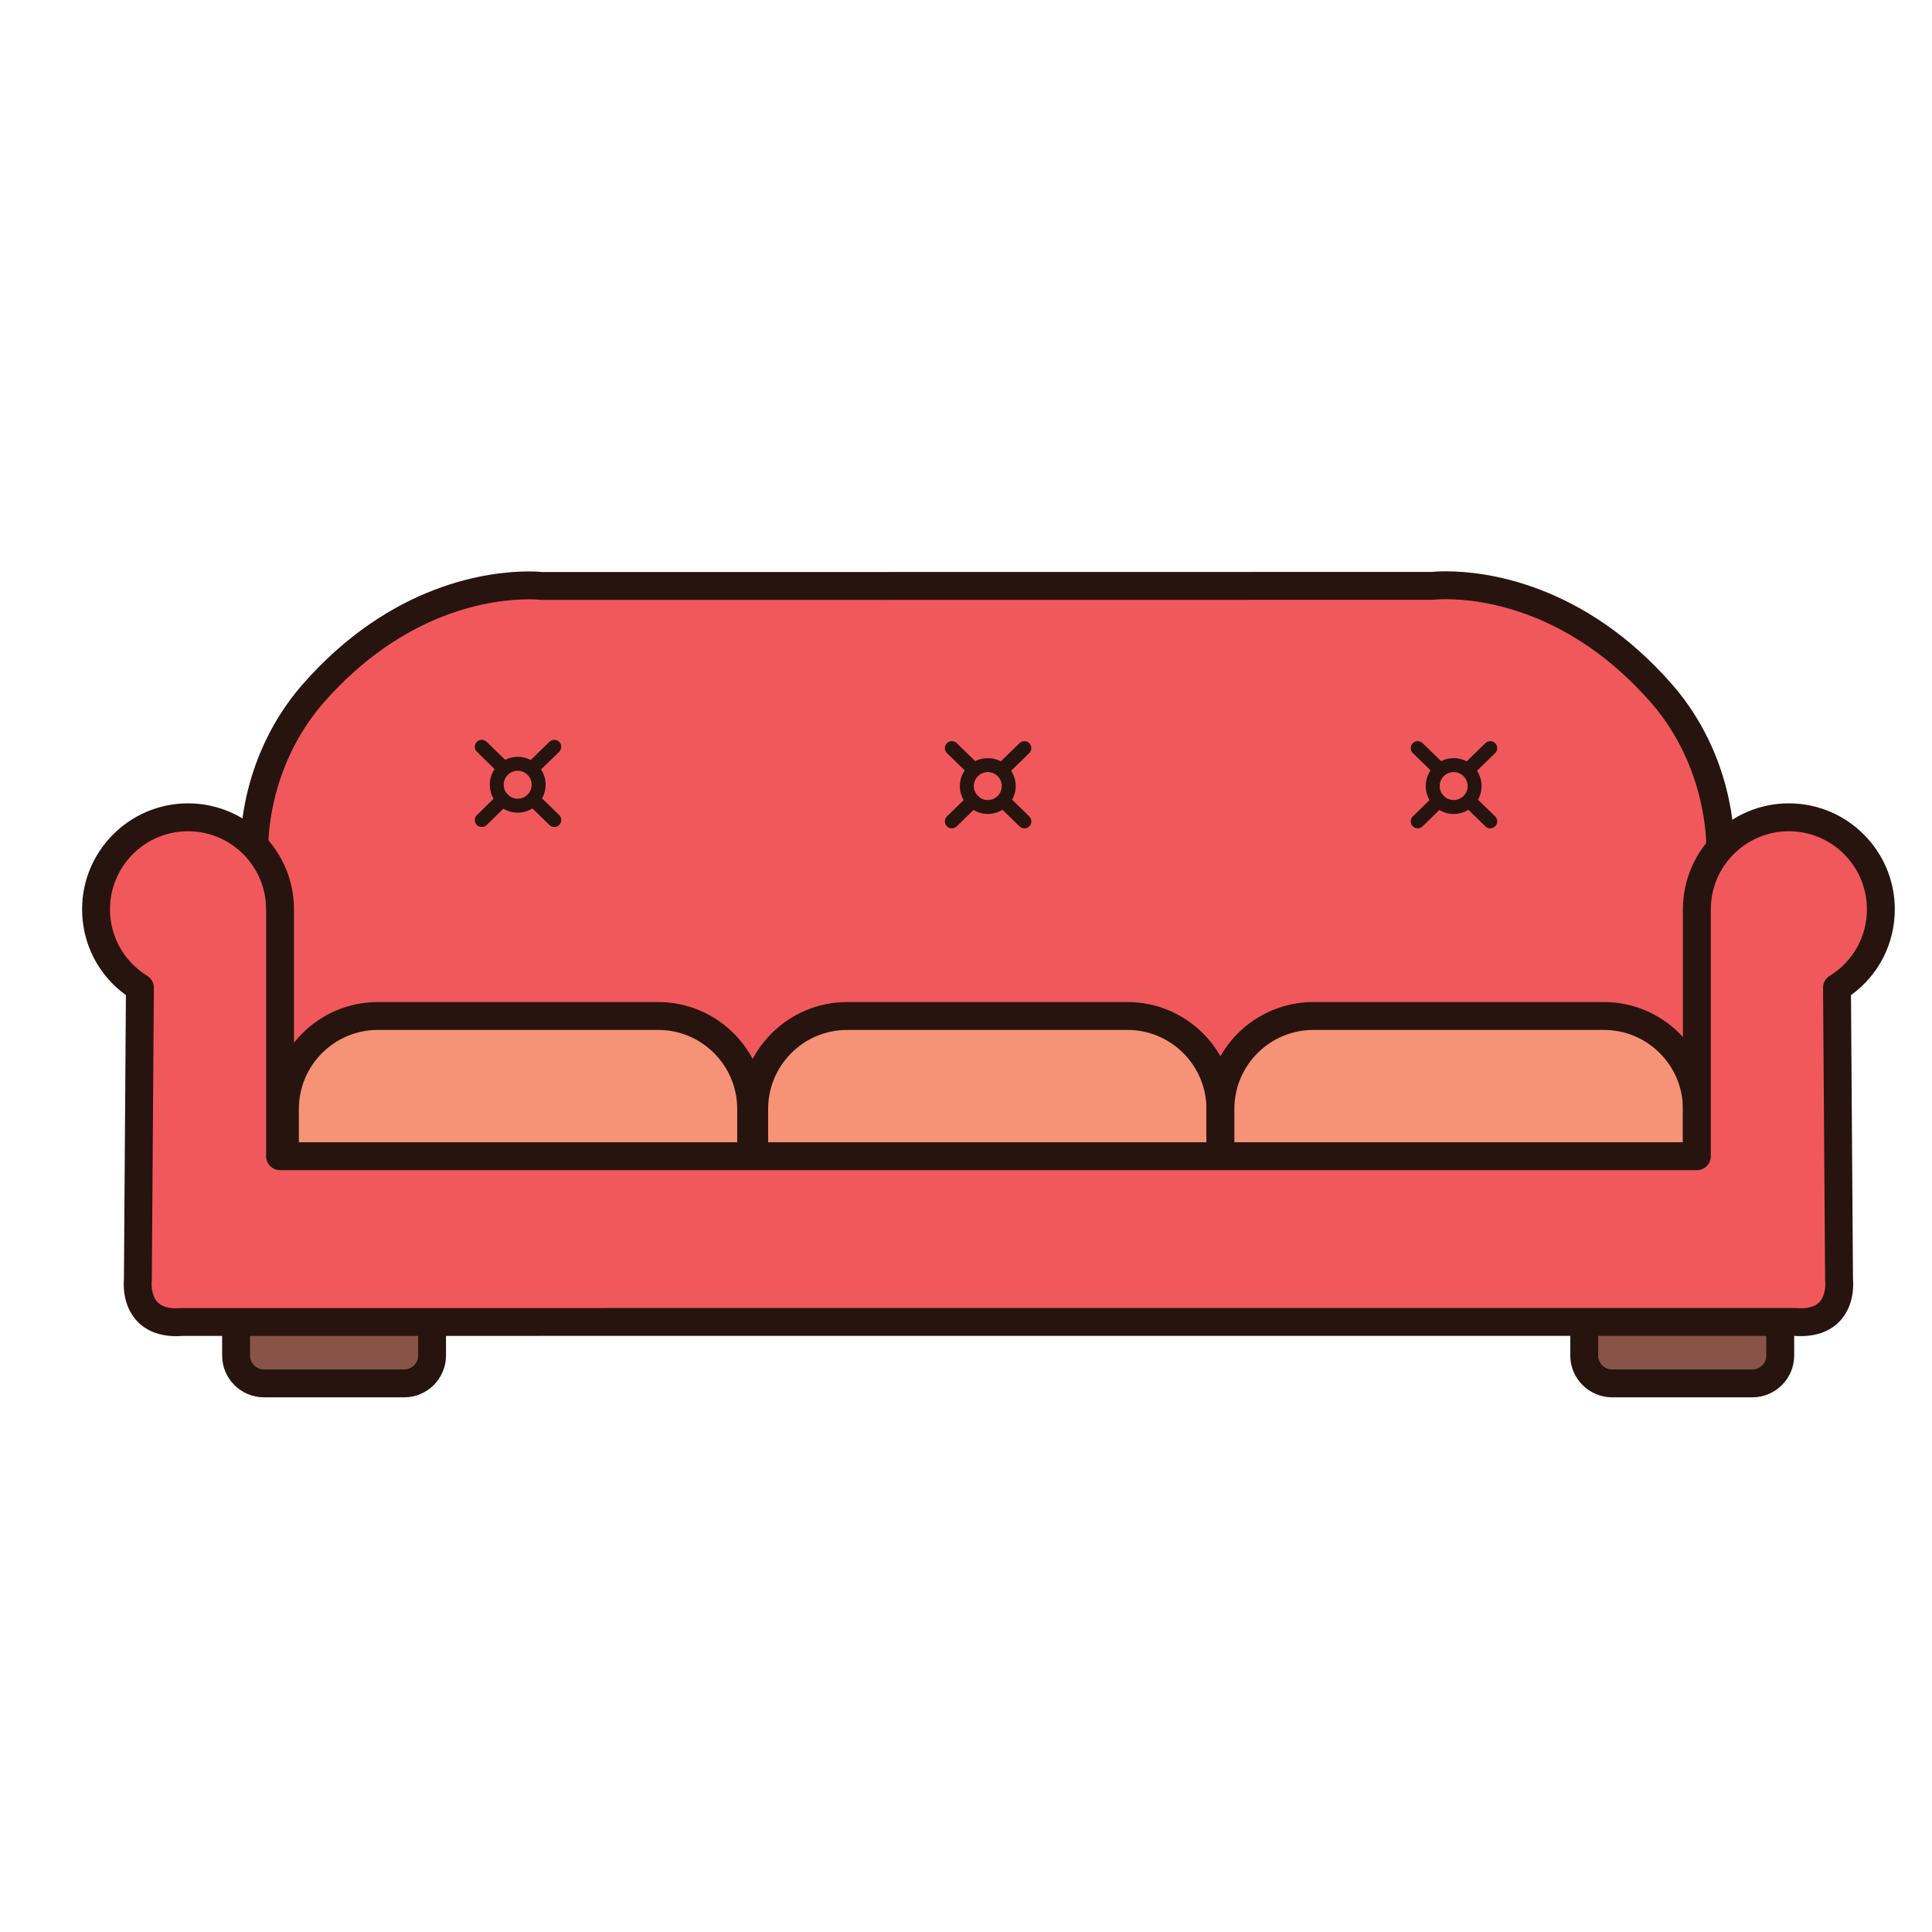 <?xml version="1.0" encoding="utf-8"?>
<!-- Generator: Adobe Illustrator 16.0.0, SVG Export Plug-In . SVG Version: 6.00 Build 0)  -->
<!DOCTYPE svg PUBLIC "-//W3C//DTD SVG 1.1//EN" "http://www.w3.org/Graphics/SVG/1.1/DTD/svg11.dtd">
<svg version="1.1" id="Layer_1" xmlns="http://www.w3.org/2000/svg" xmlns:xlink="http://www.w3.org/1999/xlink" x="0px" y="0px"
	 width="500px" height="500px" viewBox="0 0 500 500" enable-background="new 0 0 500 500" xml:space="preserve">
<g id="Layer_1_copy_6">
	<g>
		<path fill="#F1585C" d="M65.859,218.865c0,0-0.603-21.038,14.908-39.077c27.904-32.101,59.521-28.135,59.521-28.135l230.443-0.034
			c0,0,31.615-3.961,59.521,28.138c15.511,18.038,14.912,39.075,14.912,39.075l2.803,53.648l-40.728,36.771l-205.199-9.489
			l-94.892-4.742l-52.587-2.793L65.859,218.865z"/>
		<path fill="#27140E" d="M407.24,312.857c-0.058,0-0.105,0-0.162-0.002l-205.203-9.489l-94.907-4.742L54.37,295.83
			c-1.016-0.057-1.961-0.537-2.607-1.331c-0.643-0.787-0.92-1.817-0.764-2.823l11.249-73.062
			c-0.02-3.029,0.475-23.371,15.781-41.177c23.186-26.671,48.852-29.547,58.811-29.547c1.87,0,3.124,0.103,3.645,0.156
			l230.052-0.033c0.517-0.053,1.771-0.156,3.642-0.156c9.962,0,35.623,2.876,58.8,29.534c15.704,18.259,15.831,39.171,15.8,41.381
			l2.796,53.521c0.057,1.086-0.38,2.139-1.188,2.866l-40.721,36.771C408.997,312.531,408.134,312.857,407.24,312.857z
			 M58.737,288.832l48.602,2.582l94.881,4.747l203.706,9.416l38.35-34.624l-2.716-51.936c-0.007-0.096-0.007-0.192,0-0.292
			c0.005-0.185,0.309-19.925-14.044-36.616c-21.208-24.4-44.367-27.037-53.338-27.037c-1.901,0-2.992,0.127-3.002,0.129
			c-0.146,0.016-0.299,0.026-0.443,0.026l-230.443,0.033c-0.151,0-0.3-0.01-0.449-0.028c0,0-1.089-0.127-2.999-0.127
			c-8.971,0-32.126,2.634-53.349,27.049c-14.42,16.77-14.03,36.407-14.027,36.603c0.006,0.218-0.003,0.437-0.039,0.655
			L58.737,288.832z"/>
	</g>
	<g>
		<g>
			<g>
				<path fill="#885447" d="M460.727,350.799c0,3.973-3.244,7.221-7.218,7.221h-36.293c-3.968,0-7.216-3.248-7.216-7.221v-9.685
					c0-3.972,3.248-7.22,7.216-7.22h36.293c3.974,0,7.218,3.248,7.218,7.22V350.799z"/>
			</g>
			<g>
				<path fill="#27140E" d="M453.509,361.626h-36.293c-5.968,0-10.827-4.854-10.827-10.827v-9.685
					c0-5.968,4.859-10.827,10.827-10.827h36.293c5.968,0,10.826,4.859,10.826,10.827v9.685
					C464.335,356.773,459.477,361.626,453.509,361.626z M417.216,337.507c-1.985,0-3.606,1.622-3.606,3.606v9.686
					c0,1.992,1.621,3.608,3.606,3.608h36.293c1.989,0,3.607-1.616,3.607-3.608v-9.686c0-1.984-1.618-3.606-3.607-3.606H417.216z"/>
			</g>
		</g>
		<g>
			<g>
				<path fill="#885447" d="M111.82,350.799c0,3.973-3.249,7.221-7.218,7.221h-36.29c-3.968,0-7.215-3.248-7.215-7.221v-9.685
					c0-3.972,3.247-7.22,7.215-7.22h36.291c3.969,0,7.218,3.248,7.218,7.22L111.82,350.799L111.82,350.799z"/>
			</g>
			<g>
				<path fill="#27140E" d="M104.603,361.626H68.312c-5.971,0-10.826-4.854-10.826-10.827v-9.685
					c0-5.968,4.855-10.827,10.826-10.827h36.291c5.971,0,10.825,4.859,10.825,10.827v9.685
					C115.428,356.773,110.573,361.626,104.603,361.626z M68.312,337.507c-1.988,0-3.607,1.622-3.607,3.606v9.686
					c0,1.992,1.619,3.608,3.607,3.608h36.291c1.991,0,3.61-1.616,3.61-3.608v-9.686c0-1.984-1.619-3.606-3.61-3.606H68.312z"/>
			</g>
		</g>
	</g>
	<g>
		<g>
			<g>
				<path fill="#F69276" d="M194.398,297.448c0,13.231-10.826,24.06-24.06,24.06H97.797c-13.232,0-24.061-10.826-24.061-24.06
					v-10.453c0-13.231,10.828-24.06,24.061-24.06h72.542c13.233,0,24.06,10.828,24.06,24.06L194.398,297.448L194.398,297.448z"/>
			</g>
			<g>
				<path fill="#27140E" d="M170.339,325.115H97.797c-15.259,0-27.671-12.411-27.671-27.667v-10.453
					c0-15.251,12.412-27.667,27.671-27.667h72.542c15.259,0,27.671,12.416,27.671,27.667v10.453
					C198.01,312.704,185.598,325.115,170.339,325.115z M97.797,266.543c-11.28,0-20.452,9.178-20.452,20.451v10.453
					c0,11.275,9.172,20.447,20.452,20.447h72.542c11.277,0,20.452-9.172,20.452-20.447v-10.453c0-11.273-9.175-20.451-20.452-20.451
					H97.797z"/>
			</g>
		</g>
		<g>
			<g>
				<path fill="#F69276" d="M315.844,297.448c0,13.231-10.825,24.06-24.059,24.06h-72.546c-13.233,0-24.06-10.826-24.06-24.06
					v-10.453c0-13.231,10.826-24.06,24.06-24.06h72.546c13.232,0,24.059,10.828,24.059,24.06V297.448z"/>
			</g>
			<g>
				<path fill="#27140E" d="M291.785,325.115h-72.546c-15.259,0-27.668-12.411-27.668-27.667v-10.453
					c0-15.251,12.409-27.667,27.668-27.667h72.546c15.259,0,27.667,12.416,27.667,27.667v10.453
					C319.452,312.704,307.044,325.115,291.785,325.115z M219.239,266.543c-11.276,0-20.448,9.178-20.448,20.451v10.453
					c0,11.275,9.172,20.447,20.448,20.447h72.546c11.274,0,20.447-9.172,20.447-20.447v-10.453c0-11.273-9.173-20.451-20.447-20.451
					H219.239z"/>
			</g>
		</g>
		<g>
			<g>
				<path fill="#F69276" d="M439.147,297.448c0,13.231-10.827,24.06-24.061,24.06h-75.185c-13.232,0-24.061-10.826-24.061-24.06
					v-10.453c0-13.231,10.827-24.06,24.061-24.06h75.185c13.232,0,24.061,10.828,24.061,24.06V297.448z"/>
			</g>
			<g>
				<path fill="#27140E" d="M415.088,325.115h-75.185c-15.255,0-27.671-12.411-27.671-27.667v-10.453
					c0-15.251,12.416-27.667,27.671-27.667h75.185c15.259,0,27.671,12.416,27.671,27.667v10.453
					C442.759,312.704,430.347,325.115,415.088,325.115z M339.903,266.543c-11.273,0-20.451,9.178-20.451,20.451v10.453
					c0,11.275,9.178,20.447,20.451,20.447h75.185c11.279,0,20.451-9.172,20.451-20.447v-10.453c0-11.273-9.172-20.451-20.451-20.451
					H339.903z"/>
			</g>
		</g>
	</g>
	<g>
		<path fill="#F1585C" d="M47.221,342.121C34.236,343.2,35.68,331.294,35.68,331.294l0.529-75.68
			c-6.808-4.188-11.353-11.71-11.353-20.297c0-13.146,10.658-23.805,23.805-23.805c13.151,0,23.811,10.658,23.811,23.805v1.225
			v62.687h366.676v-62.687v-1.225c0-13.146,10.665-23.805,23.811-23.805c13.154,0,23.805,10.658,23.805,23.805
			c0,8.586-4.537,16.109-11.353,20.297l0.536,75.68c0,0,1.441,11.905-11.545,10.815L47.221,342.121z"/>
		<path fill="#27140E" d="M45.609,345.801c-5.537,0-8.685-2.246-10.35-4.127c-3.532-3.984-3.307-9.271-3.189-10.57l0.516-73.569
			c-7.138-5.153-11.338-13.312-11.338-22.216c0-15.116,12.297-27.412,27.413-27.412c15.12,0,27.419,12.295,27.419,27.412v60.3
			h359.459v-60.3c0-15.116,12.303-27.412,27.419-27.412c15.117,0,27.416,12.295,27.416,27.412c0,8.907-4.203,17.066-11.34,22.219
			l0.517,73.566c0.122,1.301,0.346,6.586-3.188,10.57c-1.83,2.068-5.421,4.564-12.107,4.045l-416.893,0.01
			C46.755,345.775,46.169,345.801,45.609,345.801z M48.661,215.122c-11.138,0-20.196,9.062-20.196,20.196
			c0,7.073,3.6,13.511,9.635,17.225c1.075,0.662,1.729,1.837,1.718,3.102l-0.529,75.678c0,0.14-0.01,0.275-0.027,0.41
			c-0.092,0.877-0.019,3.58,1.425,5.184c1.178,1.309,3.272,1.87,6.238,1.605c0.099-0.004,0.196-0.006,0.297-0.006l417.181-0.012
			c0.104,0,0.2,0.003,0.301,0.014c2.979,0.256,5.062-0.302,6.24-1.608c1.441-1.603,1.512-4.304,1.419-5.207
			c-0.013-0.115-0.023-0.261-0.023-0.38l-0.535-75.678c-0.011-1.265,0.643-2.438,1.722-3.102c6.03-3.707,9.631-10.145,9.631-17.225
			c0-11.134-9.06-20.196-20.196-20.196s-20.199,9.062-20.199,20.196v63.911c0,1.992-1.619,3.606-3.61,3.606H72.472
			c-1.995,0-3.606-1.614-3.606-3.606v-63.911C68.865,224.184,59.802,215.122,48.661,215.122z"/>
	</g>
	<g>
		<g>
			<g>
				<path fill="#27140E" d="M133.979,210.319c-3.984,0-7.229-3.241-7.229-7.226c0-3.985,3.244-7.229,7.229-7.229
					s7.227,3.244,7.227,7.229C141.206,207.078,137.965,210.319,133.979,210.319z M133.979,199.476c-1.992,0-3.62,1.622-3.62,3.618
					c0,1.993,1.628,3.614,3.62,3.614c1.996,0,3.618-1.621,3.618-3.614C137.598,201.097,135.976,199.476,133.979,199.476z"/>
			</g>
			<g>
				<path fill="#27140E" d="M143.453,214.032c-0.454,0-0.906-0.169-1.261-0.513l-5.482-5.346c-0.714-0.699-0.731-1.84-0.032-2.555
					c0.695-0.711,1.84-0.725,2.549-0.03l5.484,5.349c0.715,0.695,0.729,1.837,0.032,2.548
					C144.394,213.85,143.924,214.032,143.453,214.032z"/>
			</g>
			<g>
				<path fill="#27140E" d="M130.167,200.426c-0.453,0-0.91-0.172-1.257-0.513l-5.488-5.349c-0.715-0.699-0.731-1.84-0.033-2.552
					c0.695-0.715,1.84-0.725,2.553-0.033l5.486,5.349c0.716,0.698,0.729,1.84,0.033,2.551
					C131.103,200.243,130.637,200.426,130.167,200.426z"/>
			</g>
			<g>
				<path fill="#27140E" d="M124.68,214.032c-0.47,0-0.94-0.182-1.291-0.546c-0.698-0.711-0.682-1.853,0.033-2.548l5.48-5.349
					c0.715-0.695,1.857-0.682,2.552,0.03c0.695,0.715,0.682,1.856-0.033,2.555l-5.479,5.346
					C125.59,213.863,125.136,214.032,124.68,214.032z"/>
			</g>
			<g>
				<path fill="#27140E" d="M137.965,200.426c-0.47,0-0.939-0.183-1.294-0.547c-0.695-0.711-0.681-1.854,0.033-2.551l5.488-5.349
					c0.712-0.691,1.853-0.682,2.551,0.033c0.696,0.712,0.683,1.854-0.032,2.552l-5.487,5.349
					C138.875,200.253,138.419,200.426,137.965,200.426z"/>
			</g>
		</g>
		<g>
			<g>
				<path fill="#27140E" d="M255.639,210.66c-3.986,0-7.226-3.24-7.226-7.226c0-3.985,3.239-7.229,7.226-7.229
					c3.985,0,7.229,3.244,7.229,7.229C262.866,207.419,259.623,210.66,255.639,210.66z M255.639,199.816
					c-1.994,0-3.613,1.623-3.613,3.618c0,1.997,1.619,3.615,3.613,3.615c2,0,3.616-1.618,3.616-3.615
					C259.255,201.438,257.639,199.816,255.639,199.816z"/>
			</g>
			<g>
				<path fill="#27140E" d="M265.109,214.376c-0.452,0-0.909-0.172-1.258-0.513l-5.485-5.352c-0.716-0.694-0.729-1.836-0.034-2.552
					c0.697-0.711,1.841-0.725,2.551-0.033l5.488,5.352c0.715,0.696,0.729,1.837,0.033,2.552
					C266.047,214.191,265.58,214.376,265.109,214.376z"/>
			</g>
			<g>
				<path fill="#27140E" d="M251.828,200.767c-0.457,0-0.913-0.169-1.262-0.513l-5.487-5.349c-0.715-0.695-0.729-1.837-0.033-2.552
					c0.696-0.715,1.837-0.731,2.552-0.033l5.488,5.352c0.715,0.695,0.729,1.837,0.033,2.552
					C252.766,200.584,252.298,200.767,251.828,200.767z"/>
			</g>
			<g>
				<path fill="#27140E" d="M246.34,214.376c-0.471,0-0.94-0.186-1.294-0.546c-0.695-0.715-0.682-1.856,0.033-2.552l5.483-5.352
					c0.715-0.691,1.859-0.681,2.554,0.033c0.694,0.715,0.682,1.857-0.033,2.552l-5.485,5.352
					C247.246,214.204,246.794,214.376,246.34,214.376z"/>
			</g>
			<g>
				<path fill="#27140E" d="M259.623,200.767c-0.471,0-0.939-0.183-1.291-0.543c-0.693-0.715-0.682-1.857,0.034-2.552l5.481-5.352
					c0.713-0.695,1.854-0.678,2.551,0.033c0.697,0.715,0.682,1.857-0.033,2.552l-5.482,5.349
					C260.529,200.598,260.076,200.767,259.623,200.767z"/>
			</g>
		</g>
		<g>
			<g>
				<path fill="#27140E" d="M376.203,210.66c-3.985,0-7.223-3.24-7.223-7.226c0-3.985,3.236-7.229,7.223-7.229
					c3.988,0,7.23,3.244,7.23,7.229C383.435,207.419,380.191,210.66,376.203,210.66z M376.203,199.816
					c-1.993,0-3.614,1.623-3.614,3.618c0,1.997,1.621,3.615,3.614,3.615c1.996,0,3.624-1.618,3.624-3.615
					C379.827,201.438,378.199,199.816,376.203,199.816z"/>
			</g>
			<g>
				<path fill="#27140E" d="M385.677,214.376c-0.451,0-0.907-0.172-1.258-0.513l-5.485-5.352c-0.715-0.694-0.729-1.836-0.032-2.552
					c0.703-0.711,1.838-0.725,2.553-0.033l5.483,5.352c0.716,0.696,0.729,1.837,0.033,2.552
					C386.615,214.191,386.147,214.376,385.677,214.376z"/>
			</g>
			<g>
				<path fill="#27140E" d="M372.394,200.767c-0.455,0-0.912-0.169-1.261-0.513l-5.483-5.349c-0.712-0.695-0.729-1.837-0.033-2.552
					c0.698-0.711,1.841-0.728,2.552-0.03l5.483,5.349c0.716,0.695,0.729,1.837,0.033,2.552
					C373.326,200.584,372.863,200.767,372.394,200.767z"/>
			</g>
			<g>
				<path fill="#27140E" d="M366.902,214.376c-0.467,0-0.938-0.186-1.29-0.546c-0.695-0.715-0.683-1.856,0.032-2.552l5.483-5.352
					c0.715-0.691,1.857-0.678,2.552,0.033c0.695,0.715,0.68,1.857-0.032,2.552l-5.483,5.352
					C367.811,214.204,367.355,214.376,366.902,214.376z"/>
			</g>
			<g>
				<path fill="#27140E" d="M380.188,200.767c-0.47,0-0.937-0.183-1.29-0.543c-0.698-0.715-0.683-1.857,0.029-2.552l5.491-5.352
					c0.714-0.695,1.85-0.678,2.552,0.033c0.694,0.715,0.683,1.857-0.034,2.552l-5.485,5.349
					C381.099,200.598,380.645,200.767,380.188,200.767z"/>
			</g>
		</g>
	</g>
</g>
</svg>
